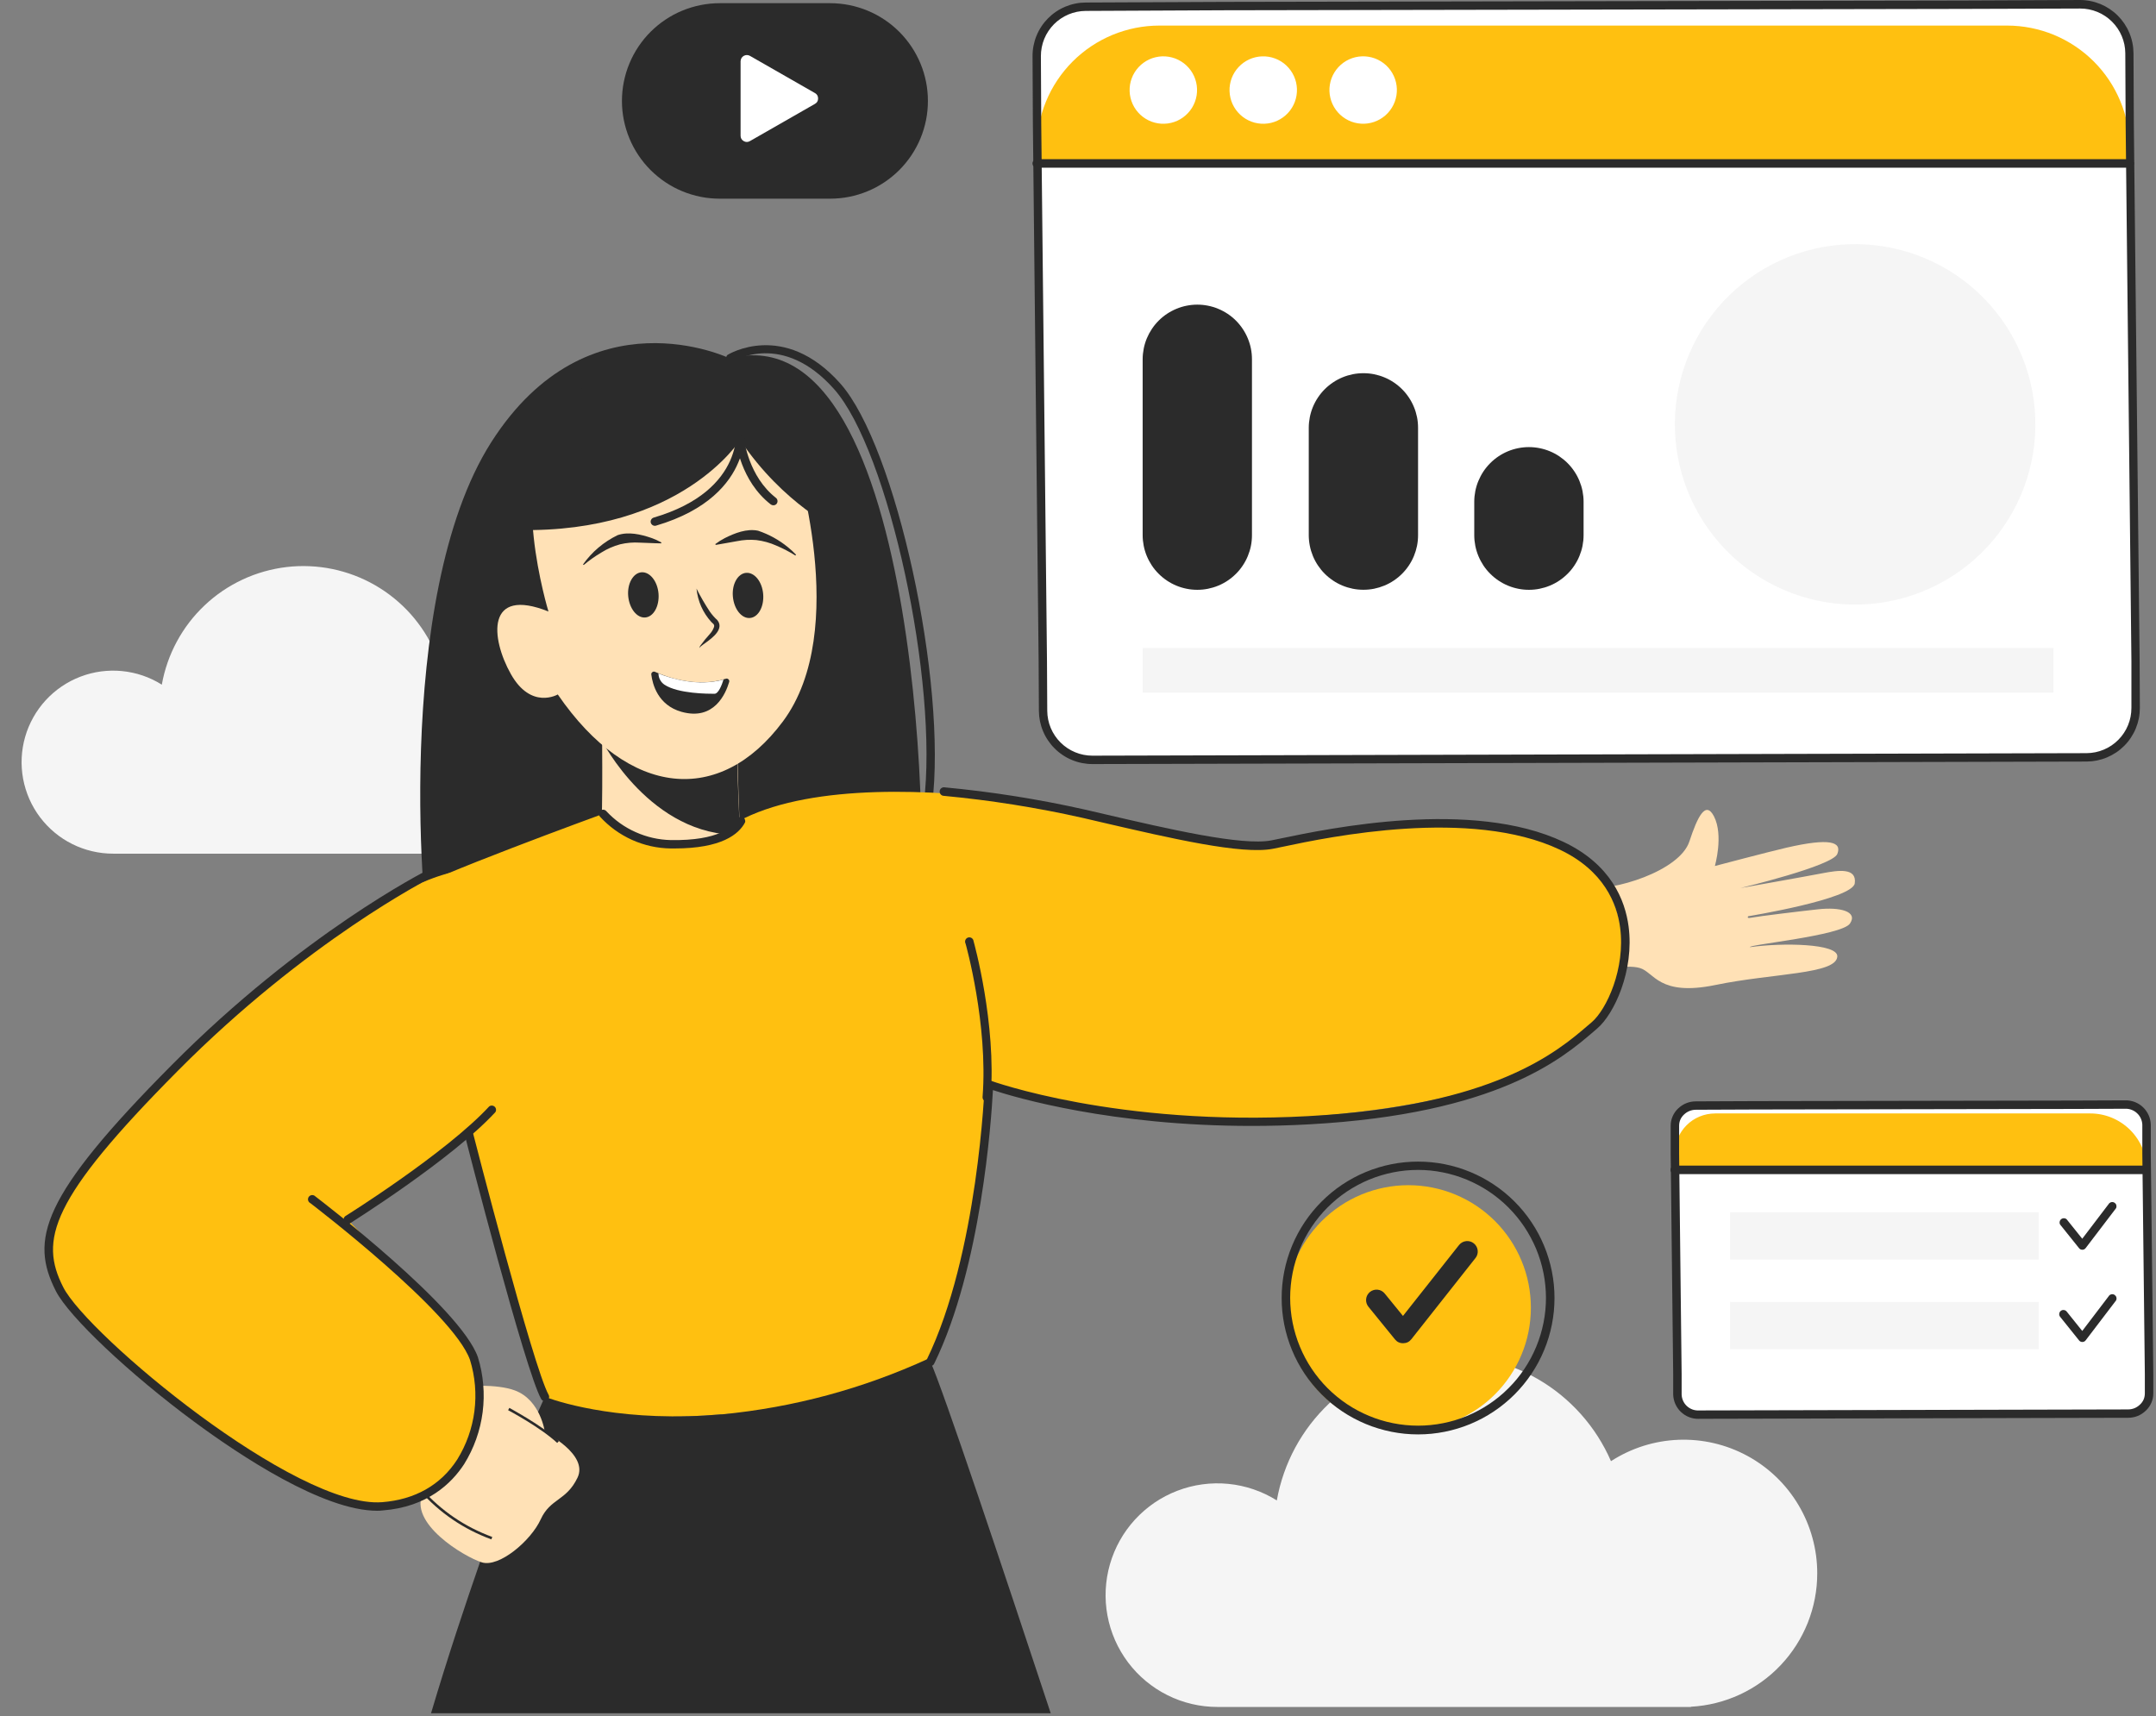 <svg xmlns="http://www.w3.org/2000/svg" xmlns:xlink="http://www.w3.org/1999/xlink" width="500" zoomAndPan="magnify" viewBox="0 0 375 298.5" height="398" preserveAspectRatio="xMidYMid meet" version="1.0"><rect x="0" y="0" width="375" height="298.5" fill="#808080" stroke="none"/><defs><clipPath id="b1ad13539f"><path d="M 74 236 L 183 236 L 183 298 L 74 298 Z M 74 236 " clip-rule="nonzero"/></clipPath><clipPath id="90e7652cbb"><path d="M 290 202 L 374.609 202 L 374.609 205 L 290 205 Z M 290 202 " clip-rule="nonzero"/></clipPath><clipPath id="04fb9d9493"><path d="M 290 191 L 374.609 191 L 374.609 247 L 290 247 Z M 290 191 " clip-rule="nonzero"/></clipPath></defs><path fill="#2b2b2b" d="M 161.402 140.645 L 161.316 140.645 C 161.117 140.617 160.953 140.523 160.828 140.367 C 160.707 140.207 160.656 140.027 160.676 139.828 C 163.309 118.801 154.559 78.344 145.066 67.676 C 136.094 57.59 127.68 62.742 127.324 62.965 C 127.156 63.035 126.988 63.043 126.816 62.988 C 126.645 62.934 126.512 62.832 126.414 62.68 C 126.316 62.527 126.281 62.363 126.305 62.188 C 126.328 62.008 126.406 61.855 126.539 61.734 C 126.633 61.676 136.34 55.664 146.156 66.711 C 155.844 77.59 164.793 118.695 162.121 140.012 C 162.098 140.191 162.016 140.34 161.879 140.461 C 161.742 140.578 161.586 140.641 161.402 140.645 Z M 161.402 140.645 " fill-opacity="1" fill-rule="nonzero"/><path fill="#f5f5f5" d="M 316.078 273.672 C 316.078 272.633 316.008 271.598 315.871 270.566 C 315.73 269.535 315.523 268.52 315.246 267.516 C 314.973 266.512 314.629 265.531 314.223 264.574 C 313.816 263.617 313.344 262.691 312.812 261.797 C 312.281 260.902 311.691 260.051 311.047 259.234 C 310.398 258.418 309.703 257.652 308.953 256.93 C 308.203 256.207 307.406 255.539 306.57 254.926 C 305.73 254.312 304.852 253.754 303.938 253.258 C 303.023 252.762 302.082 252.328 301.109 251.957 C 300.137 251.586 299.145 251.285 298.133 251.047 C 297.117 250.812 296.094 250.641 295.059 250.543 C 294.023 250.445 292.984 250.414 291.945 250.453 C 290.906 250.496 289.875 250.602 288.848 250.781 C 287.824 250.961 286.816 251.207 285.824 251.52 C 284.832 251.836 283.867 252.215 282.926 252.656 C 281.984 253.102 281.078 253.605 280.203 254.172 C 279.555 252.676 278.789 251.242 277.91 249.867 C 277.031 248.492 276.047 247.199 274.961 245.98 C 273.875 244.766 272.699 243.645 271.434 242.613 C 270.168 241.586 268.828 240.668 267.414 239.852 C 266 239.039 264.531 238.344 263.004 237.766 C 261.48 237.188 259.918 236.734 258.32 236.406 C 256.723 236.078 255.109 235.879 253.48 235.809 C 251.852 235.738 250.227 235.801 248.605 235.988 C 246.984 236.18 245.391 236.496 243.82 236.945 C 242.254 237.391 240.73 237.957 239.25 238.645 C 237.773 239.336 236.359 240.141 235.008 241.055 C 233.66 241.969 232.391 242.988 231.207 244.105 C 230.02 245.227 228.93 246.434 227.934 247.727 C 226.941 249.02 226.059 250.383 225.281 251.82 C 224.508 253.254 223.852 254.742 223.316 256.281 C 222.777 257.82 222.367 259.395 222.082 261 C 221.445 260.602 220.789 260.242 220.113 259.918 C 219.434 259.594 218.738 259.312 218.027 259.07 C 217.316 258.828 216.598 258.625 215.863 258.469 C 215.129 258.309 214.387 258.191 213.641 258.121 C 212.895 258.047 212.145 258.016 211.395 258.031 C 210.641 258.043 209.895 258.102 209.148 258.203 C 208.406 258.301 207.672 258.445 206.941 258.629 C 206.215 258.816 205.5 259.043 204.801 259.312 C 204.098 259.578 203.414 259.887 202.75 260.234 C 202.082 260.582 201.438 260.965 200.816 261.387 C 200.195 261.809 199.602 262.266 199.035 262.758 C 198.465 263.25 197.926 263.77 197.418 264.324 C 196.91 264.875 196.438 265.457 195.996 266.066 C 195.555 266.672 195.152 267.305 194.785 267.961 C 194.418 268.613 194.09 269.289 193.801 269.98 C 193.512 270.672 193.262 271.383 193.055 272.102 C 192.848 272.824 192.68 273.555 192.559 274.297 C 192.438 275.035 192.355 275.781 192.32 276.531 C 192.285 277.281 192.289 278.031 192.34 278.781 C 192.391 279.531 192.484 280.273 192.621 281.012 C 192.758 281.75 192.938 282.48 193.156 283.195 C 193.379 283.914 193.641 284.617 193.941 285.305 C 194.242 285.992 194.586 286.66 194.965 287.309 C 195.344 287.953 195.758 288.578 196.211 289.18 C 196.664 289.777 197.148 290.352 197.664 290.895 C 198.184 291.438 198.73 291.949 199.309 292.43 C 199.887 292.91 200.488 293.355 201.117 293.766 C 201.746 294.176 202.398 294.547 203.07 294.883 C 203.742 295.219 204.43 295.512 205.137 295.77 C 205.844 296.023 206.562 296.238 207.293 296.41 C 208.023 296.582 208.762 296.711 209.508 296.797 C 210.254 296.883 211.004 296.926 211.754 296.926 L 294.102 296.926 L 294.102 296.887 C 294.832 296.848 295.562 296.773 296.293 296.664 C 297.02 296.555 297.738 296.414 298.453 296.234 C 299.164 296.059 299.867 295.848 300.562 295.602 C 301.254 295.359 301.934 295.082 302.602 294.773 C 303.27 294.465 303.918 294.125 304.555 293.754 C 305.188 293.383 305.805 292.984 306.402 292.555 C 307 292.125 307.574 291.668 308.129 291.188 C 308.68 290.703 309.211 290.195 309.715 289.66 C 310.223 289.125 310.699 288.57 311.152 287.992 C 311.605 287.41 312.027 286.812 312.426 286.191 C 312.82 285.574 313.188 284.938 313.52 284.281 C 313.855 283.629 314.16 282.961 314.434 282.277 C 314.703 281.594 314.941 280.898 315.148 280.195 C 315.355 279.488 315.527 278.773 315.664 278.055 C 315.801 277.332 315.906 276.605 315.977 275.871 C 316.043 275.141 316.078 274.406 316.078 273.672 Z M 316.078 273.672 " fill-opacity="1" fill-rule="nonzero"/><path fill="#f5f5f5" d="M 105.086 129.477 C 105.086 127.766 104.859 126.086 104.406 124.434 C 103.953 122.781 103.293 121.223 102.418 119.75 C 101.543 118.277 100.488 116.949 99.254 115.762 C 98.02 114.578 96.652 113.574 95.148 112.758 C 93.645 111.941 92.059 111.336 90.391 110.949 C 88.727 110.559 87.035 110.398 85.324 110.465 C 83.613 110.531 81.945 110.824 80.312 111.344 C 78.68 111.863 77.148 112.59 75.711 113.52 C 75.18 112.297 74.555 111.121 73.836 109.996 C 73.117 108.875 72.312 107.812 71.426 106.816 C 70.535 105.824 69.574 104.906 68.535 104.062 C 67.5 103.223 66.402 102.469 65.246 101.801 C 64.09 101.137 62.887 100.566 61.641 100.094 C 60.391 99.621 59.113 99.25 57.809 98.98 C 56.5 98.711 55.18 98.547 53.844 98.492 C 52.512 98.434 51.184 98.48 49.855 98.637 C 48.531 98.793 47.227 99.055 45.941 99.418 C 44.66 99.781 43.41 100.246 42.203 100.809 C 40.992 101.375 39.836 102.031 38.73 102.777 C 37.625 103.527 36.586 104.359 35.617 105.277 C 34.645 106.191 33.754 107.176 32.938 108.234 C 32.125 109.293 31.402 110.41 30.766 111.586 C 30.133 112.758 29.594 113.977 29.156 115.234 C 28.715 116.496 28.379 117.781 28.145 119.098 C 27.625 118.77 27.086 118.473 26.531 118.207 C 25.977 117.945 25.406 117.711 24.824 117.512 C 24.242 117.312 23.652 117.148 23.051 117.02 C 22.449 116.891 21.844 116.793 21.23 116.734 C 20.621 116.672 20.008 116.648 19.391 116.66 C 18.777 116.672 18.164 116.719 17.555 116.797 C 16.945 116.879 16.344 116.996 15.746 117.148 C 15.152 117.301 14.566 117.484 13.992 117.707 C 13.418 117.926 12.859 118.176 12.312 118.461 C 11.77 118.746 11.242 119.059 10.73 119.406 C 10.223 119.75 9.738 120.125 9.27 120.527 C 8.805 120.93 8.363 121.355 7.949 121.809 C 7.531 122.262 7.145 122.738 6.785 123.234 C 6.422 123.73 6.094 124.25 5.793 124.785 C 5.492 125.32 5.223 125.875 4.984 126.441 C 4.746 127.008 4.543 127.586 4.375 128.18 C 4.203 128.77 4.07 129.367 3.969 129.973 C 3.867 130.582 3.801 131.191 3.773 131.805 C 3.742 132.418 3.75 133.031 3.789 133.645 C 3.832 134.258 3.906 134.867 4.02 135.473 C 4.133 136.078 4.277 136.676 4.461 137.262 C 4.641 137.848 4.855 138.426 5.102 138.988 C 5.348 139.551 5.629 140.098 5.941 140.629 C 6.25 141.156 6.59 141.668 6.961 142.16 C 7.332 142.648 7.73 143.117 8.152 143.562 C 8.578 144.008 9.027 144.426 9.5 144.82 C 9.973 145.215 10.465 145.578 10.98 145.914 C 11.496 146.25 12.027 146.555 12.578 146.828 C 13.129 147.102 13.695 147.344 14.273 147.551 C 14.852 147.762 15.438 147.934 16.039 148.074 C 16.637 148.215 17.242 148.32 17.852 148.391 C 18.461 148.461 19.074 148.496 19.691 148.496 L 87.09 148.496 C 87.688 148.465 88.289 148.402 88.883 148.312 C 89.477 148.223 90.07 148.105 90.652 147.961 C 91.238 147.816 91.812 147.645 92.383 147.445 C 92.949 147.246 93.508 147.02 94.055 146.766 C 94.598 146.512 95.133 146.234 95.652 145.93 C 96.172 145.629 96.676 145.301 97.164 144.949 C 97.656 144.598 98.125 144.223 98.578 143.828 C 99.031 143.43 99.465 143.016 99.879 142.578 C 100.293 142.141 100.688 141.684 101.059 141.207 C 101.426 140.734 101.773 140.242 102.098 139.734 C 102.422 139.227 102.723 138.707 102.996 138.172 C 103.27 137.633 103.52 137.086 103.742 136.527 C 103.965 135.969 104.16 135.398 104.328 134.82 C 104.496 134.242 104.637 133.656 104.75 133.066 C 104.859 132.473 104.945 131.879 105 131.281 C 105.059 130.68 105.086 130.078 105.086 129.477 Z M 105.086 129.477 " fill-opacity="1" fill-rule="nonzero"/><path fill="#2b2b2b" d="M 126.93 62.344 C 126.93 62.344 102.348 50.48 85.465 76.891 C 68.141 104.023 73.652 162.586 74.973 164.926 C 76.293 167.27 157.141 164.496 159.504 159.738 C 161.871 154.977 160.988 53.543 126.93 62.344 Z M 126.93 62.344 " fill-opacity="1" fill-rule="nonzero"/><path fill="#ffc010" d="M 260.031 212.406 C 260.523 212.898 260.992 213.414 261.434 213.957 C 261.879 214.496 262.293 215.055 262.68 215.637 C 263.07 216.215 263.426 216.812 263.754 217.43 C 264.086 218.043 264.383 218.676 264.648 219.32 C 264.918 219.965 265.152 220.621 265.355 221.289 C 265.559 221.957 265.727 222.633 265.863 223.316 C 266 224 266.102 224.691 266.168 225.387 C 266.238 226.078 266.273 226.777 266.273 227.473 C 266.273 228.172 266.238 228.867 266.168 229.562 C 266.102 230.258 266 230.945 265.863 231.633 C 265.727 232.316 265.559 232.992 265.355 233.66 C 265.152 234.328 264.918 234.984 264.648 235.629 C 264.383 236.273 264.086 236.902 263.754 237.52 C 263.426 238.137 263.066 238.734 262.68 239.312 C 262.293 239.895 261.879 240.453 261.434 240.992 C 260.992 241.531 260.523 242.051 260.031 242.543 C 259.535 243.035 259.02 243.504 258.48 243.945 C 257.941 244.391 257.383 244.805 256.801 245.191 C 256.219 245.582 255.621 245.938 255.008 246.27 C 254.391 246.598 253.762 246.895 253.117 247.164 C 252.473 247.43 251.816 247.664 251.148 247.867 C 250.48 248.07 249.805 248.238 249.117 248.375 C 248.434 248.512 247.746 248.613 247.051 248.684 C 246.355 248.75 245.66 248.785 244.961 248.785 C 244.262 248.785 243.566 248.75 242.871 248.684 C 242.176 248.613 241.488 248.512 240.805 248.375 C 240.117 248.238 239.441 248.07 238.773 247.867 C 238.105 247.664 237.449 247.43 236.805 247.164 C 236.16 246.895 235.531 246.598 234.914 246.27 C 234.301 245.938 233.699 245.582 233.121 245.191 C 232.539 244.805 231.98 244.391 231.441 243.945 C 230.902 243.504 230.387 243.035 229.891 242.543 C 229.398 242.051 228.93 241.531 228.488 240.992 C 228.043 240.453 227.629 239.895 227.242 239.312 C 226.852 238.734 226.496 238.137 226.164 237.52 C 225.836 236.902 225.539 236.273 225.273 235.629 C 225.004 234.984 224.77 234.328 224.566 233.66 C 224.363 232.992 224.195 232.316 224.059 231.633 C 223.922 230.945 223.82 230.258 223.75 229.562 C 223.684 228.867 223.648 228.172 223.648 227.473 C 223.648 226.777 223.684 226.078 223.75 225.387 C 223.82 224.691 223.922 224 224.059 223.316 C 224.195 222.633 224.363 221.957 224.566 221.289 C 224.77 220.621 225.004 219.965 225.27 219.32 C 225.539 218.676 225.836 218.043 226.164 217.43 C 226.496 216.812 226.852 216.215 227.242 215.637 C 227.629 215.055 228.043 214.496 228.488 213.957 C 228.93 213.414 229.398 212.898 229.891 212.406 C 230.387 211.914 230.902 211.445 231.441 211 C 231.98 210.559 232.539 210.145 233.121 209.754 C 233.699 209.367 234.301 209.008 234.914 208.68 C 235.531 208.352 236.16 208.055 236.805 207.785 C 237.449 207.52 238.105 207.285 238.773 207.082 C 239.441 206.879 240.117 206.711 240.805 206.574 C 241.488 206.438 242.176 206.336 242.871 206.266 C 243.566 206.199 244.262 206.164 244.961 206.164 C 245.66 206.164 246.355 206.199 247.051 206.266 C 247.746 206.336 248.434 206.438 249.117 206.574 C 249.805 206.711 250.48 206.879 251.148 207.082 C 251.816 207.285 252.473 207.52 253.117 207.785 C 253.762 208.055 254.391 208.352 255.008 208.68 C 255.621 209.008 256.219 209.367 256.801 209.754 C 257.383 210.145 257.941 210.559 258.48 211 C 259.02 211.445 259.535 211.914 260.031 212.406 Z M 260.031 212.406 " fill-opacity="1" fill-rule="nonzero"/><path fill="#2b2b2b" d="M 246.648 249.516 C 245.871 249.516 245.098 249.477 244.324 249.402 C 243.551 249.324 242.781 249.211 242.02 249.059 C 241.258 248.906 240.504 248.719 239.762 248.492 C 239.02 248.27 238.285 248.008 237.57 247.711 C 236.852 247.41 236.148 247.078 235.465 246.715 C 234.777 246.348 234.113 245.949 233.465 245.516 C 232.82 245.086 232.195 244.621 231.598 244.129 C 230.996 243.637 230.422 243.117 229.871 242.566 C 229.32 242.016 228.801 241.441 228.309 240.84 C 227.812 240.238 227.352 239.617 226.918 238.969 C 226.488 238.324 226.09 237.66 225.723 236.973 C 225.355 236.289 225.023 235.586 224.727 234.867 C 224.43 234.148 224.168 233.418 223.941 232.676 C 223.719 231.934 223.527 231.18 223.375 230.418 C 223.227 229.656 223.109 228.887 223.035 228.113 C 222.957 227.34 222.922 226.566 222.922 225.789 C 222.922 225.012 222.957 224.234 223.035 223.461 C 223.109 222.688 223.227 221.922 223.375 221.16 C 223.527 220.398 223.719 219.645 223.941 218.902 C 224.168 218.156 224.43 217.426 224.727 216.707 C 225.023 215.988 225.355 215.289 225.723 214.602 C 226.09 213.918 226.488 213.254 226.918 212.605 C 227.352 211.961 227.812 211.336 228.309 210.734 C 228.801 210.137 229.32 209.559 229.871 209.012 C 230.422 208.461 230.996 207.941 231.598 207.445 C 232.195 206.953 232.82 206.492 233.465 206.059 C 234.113 205.629 234.777 205.23 235.465 204.863 C 236.148 204.496 236.852 204.164 237.57 203.867 C 238.285 203.57 239.02 203.309 239.762 203.082 C 240.504 202.855 241.258 202.668 242.02 202.516 C 242.781 202.363 243.551 202.25 244.324 202.176 C 245.098 202.098 245.871 202.062 246.648 202.062 C 247.426 202.062 248.203 202.098 248.977 202.176 C 249.75 202.25 250.516 202.363 251.277 202.516 C 252.043 202.668 252.793 202.855 253.539 203.082 C 254.281 203.309 255.012 203.57 255.73 203.867 C 256.449 204.164 257.148 204.496 257.836 204.863 C 258.52 205.23 259.188 205.629 259.832 206.059 C 260.48 206.492 261.102 206.953 261.703 207.445 C 262.305 207.941 262.879 208.461 263.43 209.012 C 263.977 209.559 264.5 210.137 264.992 210.734 C 265.484 211.336 265.949 211.961 266.379 212.605 C 266.812 213.254 267.211 213.918 267.578 214.602 C 267.941 215.289 268.273 215.988 268.57 216.707 C 268.871 217.426 269.133 218.156 269.355 218.902 C 269.582 219.645 269.77 220.398 269.922 221.16 C 270.074 221.922 270.188 222.688 270.266 223.461 C 270.34 224.234 270.379 225.012 270.379 225.789 C 270.379 226.566 270.34 227.34 270.266 228.113 C 270.188 228.887 270.074 229.656 269.922 230.418 C 269.77 231.18 269.582 231.934 269.355 232.676 C 269.133 233.418 268.871 234.148 268.57 234.867 C 268.273 235.586 267.941 236.289 267.578 236.973 C 267.211 237.66 266.812 238.324 266.379 238.969 C 265.949 239.617 265.484 240.238 264.992 240.84 C 264.5 241.441 263.977 242.016 263.43 242.566 C 262.879 243.117 262.305 243.637 261.703 244.129 C 261.102 244.621 260.48 245.086 259.832 245.516 C 259.188 245.949 258.52 246.348 257.836 246.715 C 257.148 247.078 256.449 247.41 255.73 247.711 C 255.012 248.008 254.281 248.27 253.539 248.492 C 252.793 248.719 252.043 248.906 251.277 249.059 C 250.516 249.211 249.75 249.324 248.977 249.402 C 248.203 249.477 247.426 249.516 246.648 249.516 Z M 246.648 203.508 C 245.922 203.508 245.195 203.543 244.469 203.613 C 243.742 203.684 243.023 203.793 242.309 203.934 C 241.594 204.078 240.891 204.254 240.191 204.465 C 239.496 204.676 238.809 204.922 238.137 205.199 C 237.465 205.48 236.805 205.789 236.164 206.133 C 235.52 206.477 234.895 206.852 234.289 207.254 C 233.684 207.66 233.102 208.094 232.535 208.555 C 231.973 209.02 231.434 209.508 230.918 210.023 C 230.402 210.535 229.914 211.078 229.453 211.641 C 228.992 212.203 228.559 212.785 228.152 213.395 C 227.75 214 227.375 214.621 227.031 215.266 C 226.688 215.906 226.375 216.566 226.098 217.238 C 225.816 217.91 225.574 218.598 225.363 219.293 C 225.148 219.992 224.973 220.695 224.832 221.41 C 224.688 222.125 224.582 222.844 224.512 223.57 C 224.441 224.297 224.402 225.023 224.402 225.75 C 224.402 226.48 224.441 227.207 224.512 227.93 C 224.582 228.656 224.688 229.375 224.832 230.09 C 224.973 230.805 225.148 231.512 225.363 232.207 C 225.574 232.906 225.816 233.59 226.098 234.262 C 226.375 234.938 226.688 235.594 227.031 236.238 C 227.375 236.879 227.75 237.504 228.152 238.109 C 228.559 238.715 228.992 239.301 229.453 239.863 C 229.914 240.426 230.402 240.965 230.918 241.48 C 231.434 241.996 231.973 242.484 232.535 242.945 C 233.102 243.41 233.684 243.844 234.289 244.246 C 234.895 244.652 235.52 245.027 236.164 245.367 C 236.805 245.711 237.465 246.023 238.137 246.301 C 238.809 246.582 239.496 246.824 240.191 247.039 C 240.891 247.25 241.594 247.426 242.309 247.566 C 243.023 247.711 243.742 247.816 244.469 247.887 C 245.195 247.961 245.922 247.996 246.648 247.996 C 247.379 247.996 248.105 247.961 248.828 247.887 C 249.555 247.816 250.273 247.711 250.988 247.566 C 251.703 247.426 252.41 247.25 253.105 247.039 C 253.805 246.824 254.488 246.582 255.164 246.301 C 255.836 246.023 256.492 245.711 257.137 245.367 C 257.777 245.027 258.402 244.652 259.008 244.246 C 259.613 243.84 260.199 243.41 260.762 242.945 C 261.324 242.484 261.863 241.996 262.379 241.48 C 262.895 240.965 263.383 240.426 263.848 239.863 C 264.309 239.301 264.742 238.715 265.145 238.109 C 265.551 237.504 265.926 236.879 266.27 236.238 C 266.613 235.594 266.922 234.938 267.203 234.262 C 267.48 233.59 267.727 232.906 267.938 232.207 C 268.148 231.512 268.324 230.805 268.469 230.09 C 268.609 229.375 268.719 228.656 268.789 227.93 C 268.859 227.207 268.895 226.48 268.895 225.75 C 268.895 225.023 268.855 224.297 268.781 223.574 C 268.711 222.848 268.602 222.129 268.457 221.414 C 268.316 220.703 268.137 219.996 267.926 219.301 C 267.711 218.605 267.465 217.918 267.188 217.246 C 266.906 216.574 266.594 215.918 266.25 215.277 C 265.906 214.637 265.531 214.012 265.129 213.406 C 264.723 212.801 264.289 212.219 263.828 211.656 C 263.367 211.094 262.879 210.555 262.363 210.039 C 261.848 209.523 261.309 209.035 260.746 208.574 C 260.184 208.113 259.602 207.68 258.996 207.273 C 258.391 206.867 257.766 206.496 257.125 206.152 C 256.484 205.809 255.824 205.496 255.152 205.215 C 254.48 204.938 253.797 204.691 253.102 204.477 C 252.402 204.266 251.699 204.086 250.984 203.945 C 250.273 203.801 249.551 203.691 248.828 203.617 C 248.105 203.547 247.379 203.508 246.648 203.508 Z M 246.648 203.508 " fill-opacity="1" fill-rule="nonzero"/><path fill="#2b2b2b" d="M 244.039 233.656 C 243.461 233.656 242.988 233.43 242.625 232.98 L 238.027 227.324 C 237.871 227.137 237.754 226.926 237.684 226.691 C 237.613 226.461 237.586 226.223 237.613 225.977 C 237.637 225.734 237.703 225.508 237.82 225.293 C 237.938 225.078 238.09 224.895 238.277 224.738 C 238.469 224.586 238.68 224.473 238.914 224.406 C 239.148 224.336 239.387 224.316 239.629 224.344 C 239.871 224.367 240.098 224.441 240.312 224.559 C 240.523 224.68 240.707 224.832 240.859 225.023 L 244.023 228.91 L 253.789 216.555 C 253.941 216.371 254.121 216.219 254.332 216.105 C 254.543 215.992 254.77 215.922 255.008 215.895 C 255.246 215.867 255.48 215.887 255.711 215.953 C 255.941 216.02 256.148 216.125 256.336 216.277 C 256.527 216.426 256.68 216.602 256.797 216.812 C 256.914 217.02 256.988 217.246 257.016 217.48 C 257.047 217.719 257.031 217.953 256.965 218.188 C 256.902 218.418 256.801 218.629 256.652 218.816 L 245.477 232.965 C 245.113 233.422 244.637 233.652 244.055 233.656 Z M 244.039 233.656 " fill-opacity="1" fill-rule="nonzero"/><path fill="#2b2b2b" d="M 125.18 0.555 L 144.395 0.555 C 144.949 0.555 145.504 0.582 146.059 0.637 C 146.613 0.691 147.164 0.773 147.711 0.883 C 148.258 0.992 148.797 1.125 149.328 1.289 C 149.863 1.449 150.387 1.637 150.898 1.852 C 151.414 2.062 151.918 2.301 152.41 2.562 C 152.898 2.828 153.375 3.113 153.84 3.422 C 154.301 3.73 154.75 4.062 155.18 4.414 C 155.609 4.77 156.023 5.141 156.418 5.535 C 156.809 5.93 157.184 6.34 157.535 6.773 C 157.891 7.203 158.223 7.648 158.531 8.113 C 158.84 8.574 159.125 9.051 159.387 9.543 C 159.652 10.035 159.891 10.539 160.102 11.051 C 160.316 11.566 160.504 12.09 160.664 12.621 C 160.824 13.156 160.961 13.695 161.07 14.242 C 161.18 14.789 161.262 15.336 161.312 15.891 C 161.367 16.445 161.395 17 161.395 17.559 C 161.395 18.113 161.367 18.672 161.312 19.227 C 161.262 19.777 161.18 20.328 161.07 20.875 C 160.961 21.422 160.824 21.961 160.664 22.492 C 160.504 23.027 160.316 23.551 160.102 24.066 C 159.891 24.578 159.652 25.082 159.387 25.574 C 159.125 26.062 158.84 26.543 158.531 27.004 C 158.223 27.469 157.891 27.914 157.535 28.344 C 157.184 28.773 156.809 29.188 156.418 29.582 C 156.023 29.973 155.609 30.348 155.18 30.699 C 154.75 31.055 154.301 31.387 153.84 31.695 C 153.375 32.004 152.898 32.289 152.41 32.555 C 151.918 32.816 151.414 33.055 150.898 33.266 C 150.387 33.48 149.863 33.668 149.328 33.828 C 148.797 33.988 148.258 34.125 147.711 34.234 C 147.164 34.344 146.613 34.426 146.059 34.477 C 145.504 34.531 144.949 34.559 144.395 34.559 L 125.18 34.559 C 124.625 34.559 124.066 34.531 123.512 34.477 C 122.961 34.426 122.41 34.344 121.863 34.234 C 121.316 34.125 120.777 33.988 120.246 33.828 C 119.711 33.668 119.188 33.48 118.672 33.266 C 118.16 33.055 117.656 32.816 117.164 32.555 C 116.672 32.289 116.195 32.004 115.734 31.695 C 115.27 31.387 114.824 31.055 114.395 30.699 C 113.965 30.348 113.551 29.973 113.156 29.582 C 112.762 29.188 112.391 28.773 112.035 28.344 C 111.684 27.914 111.352 27.469 111.043 27.004 C 110.734 26.543 110.445 26.062 110.184 25.574 C 109.922 25.082 109.684 24.578 109.473 24.066 C 109.258 23.551 109.07 23.027 108.91 22.492 C 108.746 21.961 108.613 21.422 108.504 20.875 C 108.395 20.328 108.312 19.777 108.258 19.227 C 108.203 18.672 108.176 18.113 108.176 17.559 C 108.176 17 108.203 16.445 108.258 15.891 C 108.312 15.336 108.395 14.789 108.504 14.242 C 108.613 13.695 108.746 13.156 108.91 12.621 C 109.07 12.09 109.258 11.566 109.473 11.051 C 109.684 10.539 109.922 10.035 110.184 9.543 C 110.445 9.051 110.734 8.574 111.043 8.113 C 111.352 7.648 111.684 7.203 112.035 6.773 C 112.391 6.34 112.762 5.93 113.156 5.535 C 113.551 5.141 113.965 4.77 114.395 4.414 C 114.824 4.062 115.27 3.73 115.734 3.422 C 116.195 3.113 116.672 2.828 117.164 2.562 C 117.656 2.301 118.16 2.062 118.672 1.852 C 119.188 1.637 119.711 1.449 120.246 1.289 C 120.777 1.125 121.316 0.992 121.863 0.883 C 122.41 0.773 122.961 0.691 123.512 0.637 C 124.066 0.582 124.625 0.555 125.18 0.555 Z M 125.18 0.555 " fill-opacity="1" fill-rule="nonzero"/><path fill="#ffffff" d="M 128.812 10.664 L 128.812 23.602 C 128.812 24.02 128.992 24.332 129.352 24.543 C 129.715 24.75 130.074 24.75 130.438 24.543 L 141.746 18.07 C 142.113 17.863 142.293 17.547 142.293 17.129 C 142.293 16.707 142.113 16.395 141.746 16.188 L 130.438 9.715 C 130.355 9.668 130.266 9.633 130.176 9.609 C 130.082 9.586 129.988 9.574 129.895 9.574 C 129.801 9.574 129.707 9.586 129.613 9.613 C 129.523 9.637 129.438 9.676 129.355 9.723 C 129.273 9.77 129.195 9.828 129.129 9.895 C 129.062 9.965 129.004 10.039 128.957 10.121 C 128.91 10.203 128.875 10.289 128.852 10.383 C 128.824 10.473 128.812 10.566 128.812 10.664 Z M 128.812 10.664 " fill-opacity="1" fill-rule="nonzero"/><path fill="#ffe1b6" d="M 277.926 168.953 C 277.926 168.953 282.68 167.656 285.207 168.383 C 287.738 169.109 288.5 173.359 298.328 171.348 C 308.402 169.258 319.402 169.504 319.57 166.379 C 319.691 164.105 309.969 163.965 304.387 164.758 C 303.902 164.34 320.336 162.762 321.766 160.656 C 323.199 158.551 320.062 157.75 316.234 158.172 C 313.668 158.445 305.852 159.387 304.438 159.656 C 303.746 159.781 304.066 159.383 304.066 159.383 C 304.066 159.383 322.219 156.414 322.605 153.656 C 322.988 150.898 319.734 151.375 317.012 151.898 C 314.293 152.426 302.703 154.48 302.703 154.48 C 302.703 154.48 318.742 150.641 319.57 148.547 C 320.402 146.457 318.324 145.707 310.719 147.457 C 307.75 148.141 298.273 150.641 298.273 150.641 C 298.273 150.641 299.816 145.293 298.113 142 C 296.664 139.211 295.266 142.047 293.84 146.367 C 292.129 151.559 280.59 155.059 275.73 154.473 C 275.746 154.398 276.363 163.125 277.926 168.953 Z M 277.926 168.953 " fill-opacity="1" fill-rule="nonzero"/><path fill="#ffc010" d="M 197.996 194.559 C 192.066 194.18 159.336 185.305 159.336 185.305 C 140.055 180.113 118.379 171.125 119.02 156.965 C 120.285 128.906 181.18 138.539 194.891 143.023 C 202.305 144.863 214.617 147.688 218.969 147.316 C 225.367 146.785 279.301 131.227 282.242 163.785 C 285.188 196.344 213.746 195.551 197.996 194.559 Z M 197.996 194.559 " fill-opacity="1" fill-rule="nonzero"/><path fill="#ffe1b6" d="M 104.633 121.648 C 104.633 121.648 104.906 136.387 104.633 143.223 C 104.633 143.223 126.559 173.371 128.77 146.043 C 128.77 146.043 127.613 122.367 128.441 110.859 C 129.273 99.352 104.633 121.648 104.633 121.648 Z M 104.633 121.648 " fill-opacity="1" fill-rule="nonzero"/><path fill="#2b2b2b" d="M 128.094 117.984 L 104.691 128.824 C 104.691 128.824 113.227 145.574 128.73 145.211 C 128.73 145.211 127.863 128.773 128.094 117.984 Z M 128.094 117.984 " fill-opacity="1" fill-rule="nonzero"/><path fill="#ffe1b6" d="M 138.129 79.145 C 138.129 79.145 148.094 109.547 136.156 125.52 C 125.262 140.133 109.414 138.863 97.016 120.801 C 97.016 120.801 92.391 123.523 88.859 117.258 C 85.332 110.992 84.508 102.012 95.395 106.371 C 95.395 106.371 88.09 82.332 96.801 75.23 C 105.516 68.129 134.043 71.258 138.129 79.145 Z M 138.129 79.145 " fill-opacity="1" fill-rule="nonzero"/><path fill="#2b2b2b" d="M 114.539 103.258 C 114.711 105.43 113.68 107.293 112.234 107.41 C 110.785 107.531 109.469 105.859 109.266 103.703 C 109.066 101.547 110.121 99.668 111.566 99.551 C 113.012 99.434 114.359 101.086 114.539 103.258 Z M 114.539 103.258 " fill-opacity="1" fill-rule="nonzero"/><path fill="#2b2b2b" d="M 132.742 103.348 C 132.922 105.527 131.891 107.383 130.438 107.5 C 128.984 107.617 127.672 105.949 127.473 103.793 C 127.27 101.633 128.324 99.758 129.777 99.648 C 131.23 99.535 132.566 101.176 132.742 103.348 Z M 132.742 103.348 " fill-opacity="1" fill-rule="nonzero"/><path fill="#2b2b2b" d="M 121.145 102.391 C 121.84 103.77 122.613 105.102 123.461 106.387 C 123.84 106.93 124.273 107.426 124.766 107.871 C 126.004 109.391 123.941 110.926 122.828 111.742 C 122.512 111.973 122.191 112.188 121.895 112.438 C 121.793 112.52 121.715 112.617 121.656 112.734 C 121.664 112.594 121.707 112.465 121.785 112.348 C 122.32 111.609 122.895 110.902 123.512 110.227 C 123.816 109.887 124.043 109.496 124.195 109.062 C 124.266 108.824 124.203 108.621 124.008 108.465 L 123.727 108.203 C 122.238 106.547 121.379 104.613 121.145 102.398 Z M 121.145 102.391 " fill-opacity="1" fill-rule="nonzero"/><path fill="#2b2b2b" d="M 113.938 116.871 C 115.809 117.711 121.117 119.703 126.234 118.066 C 126.41 118.004 126.566 118.039 126.703 118.168 C 126.836 118.297 126.879 118.449 126.828 118.629 C 126.234 120.641 124.215 125.422 118.527 123.82 C 114.406 122.656 113.492 118.992 113.285 117.348 C 113.262 117.168 113.324 117.023 113.473 116.914 C 113.617 116.809 113.773 116.793 113.938 116.871 Z M 113.938 116.871 " fill-opacity="1" fill-rule="nonzero"/><path fill="#ffffff" d="M 114.531 117.152 C 114.531 117.547 114.625 117.914 114.812 118.258 C 114.996 118.605 115.25 118.887 115.578 119.105 C 117.949 120.684 123.215 120.684 124.27 120.684 C 124.957 120.684 125.535 119.199 125.848 118.207 C 121.316 119.469 116.711 118.02 114.531 117.152 Z M 114.531 117.152 " fill-opacity="1" fill-rule="nonzero"/><path fill="#2b2b2b" d="M 138.312 96.613 C 137.266 95.961 136.172 95.391 135.035 94.91 C 133.926 94.414 132.766 94.094 131.559 93.945 C 130.426 93.844 129.305 93.906 128.191 94.133 C 126.98 94.332 125.758 94.59 124.484 94.789 L 124.418 94.641 C 124.938 94.25 125.484 93.902 126.062 93.605 C 127.781 92.738 129.895 91.906 131.859 92.32 C 133.766 92.961 135.496 93.918 137.051 95.191 C 137.551 95.594 138.02 96.031 138.461 96.496 L 138.355 96.613 Z M 138.312 96.613 " fill-opacity="1" fill-rule="nonzero"/><path fill="#2b2b2b" d="M 101.406 98.18 C 102.98 95.98 104.984 94.285 107.414 93.094 C 109.297 92.441 111.453 92.953 113.27 93.566 C 113.883 93.781 114.473 94.043 115.035 94.359 L 115 94.516 C 113.707 94.516 112.465 94.414 111.238 94.391 C 110.102 94.32 108.98 94.418 107.871 94.68 C 106.699 94.996 105.602 95.477 104.574 96.125 C 103.5 96.762 102.484 97.48 101.527 98.281 Z M 101.406 98.18 " fill-opacity="1" fill-rule="nonzero"/><path fill="#ffc010" d="M 104.898 141.57 C 104.898 141.57 73.059 153.195 71.953 154.859 C 70.848 156.52 91.848 240.285 94.754 242.984 C 102.48 250.16 148.938 244.977 160.824 239.469 C 186.297 175.508 160.543 144.062 158.34 143.512 C 156.141 142.965 128.934 142.719 128.934 142.719 C 128.934 142.719 128.711 146.277 117.914 146.836 C 108.859 147.297 104.898 141.57 104.898 141.57 Z M 104.898 141.57 " fill-opacity="1" fill-rule="nonzero"/><g clip-path="url(#b1ad13539f)"><path fill="#2b2b2b" d="M 74.973 298.016 L 182.754 298.016 C 174.484 272.992 163.926 241.395 161.832 236.879 C 161.648 236.504 161.531 236.316 161.484 236.34 C 150.055 241.582 138.082 244.812 125.566 246.031 L 125.367 246.031 C 123.426 246.203 121.574 246.309 119.805 246.348 L 119.641 246.348 C 104.262 246.742 95.031 243.07 94.762 242.969 C 94.762 242.969 94.348 243.867 93.598 245.594 C 93.367 246.121 93.117 246.719 92.855 247.402 C 92.797 247.535 92.738 247.668 92.68 247.816 C 90.957 251.902 88.297 258.48 85.152 267.164 L 84.996 267.578 C 84.504 268.895 84.008 270.254 83.516 271.656 C 80.902 279.203 77.938 288.051 74.973 298.016 Z M 74.973 298.016 " fill-opacity="1" fill-rule="nonzero"/></g><path fill="#ffe1b6" d="M 73.348 240.129 C 74.73 241.086 76.262 241.48 77.938 241.316 C 81.074 241.012 86.457 240.715 89.543 241.863 C 94.074 243.555 94.777 249.16 94.777 249.16 C 94.777 249.16 102.402 252.973 100.449 257.043 C 98.5 261.113 95.719 260.621 94.043 264.301 C 92.367 267.977 86.836 272.723 83.797 271.773 C 80.754 270.824 70.879 264.895 73.613 259.66 C 71.574 257.246 70.008 254.562 68.914 251.598 L 65.434 249.203 L 72.207 239.352 Z M 73.348 240.129 " fill-opacity="1" fill-rule="nonzero"/><path fill="#2b2b2b" d="M 85.465 267.777 C 80.617 265.992 76.473 263.168 73.035 259.309 L 73.383 259.027 C 76.77 262.824 80.848 265.598 85.621 267.355 Z M 85.465 267.777 " fill-opacity="1" fill-rule="nonzero"/><path fill="#2b2b2b" d="M 97.219 250.672 L 96.914 251 C 94.02 248.301 88.438 245.332 88.379 245.305 L 88.594 244.902 C 88.617 244.934 94.25 247.93 97.219 250.672 Z M 97.219 250.672 " fill-opacity="1" fill-rule="nonzero"/><path fill="#ffc010" d="M 32.445 183.887 C 43.086 173.848 73.016 147.191 85.797 151.773 C 106.855 159.32 110.566 179.691 60.461 212.168 C 77.441 229.859 91.754 236.309 78.68 256.102 C 64.871 277.008 20.434 236.984 10.363 224.254 C 0.293 211.523 32.445 183.887 32.445 183.887 Z M 32.445 183.887 " fill-opacity="1" fill-rule="nonzero"/><path fill="#ffffff" d="M 371.5 123.129 C 371.504 123.691 371.449 124.25 371.344 124.801 C 371.234 125.355 371.074 125.891 370.863 126.414 C 370.648 126.934 370.387 127.43 370.078 127.898 C 369.77 128.367 369.414 128.801 369.02 129.203 C 368.625 129.602 368.191 129.961 367.727 130.273 C 367.258 130.59 366.766 130.855 366.25 131.074 C 365.73 131.293 365.195 131.457 364.645 131.57 C 364.094 131.684 363.535 131.742 362.973 131.746 L 190.035 132.184 C 189.473 132.188 188.914 132.133 188.363 132.023 C 187.812 131.918 187.277 131.758 186.758 131.543 C 186.238 131.332 185.742 131.07 185.273 130.762 C 184.805 130.449 184.371 130.098 183.973 129.703 C 183.574 129.305 183.215 128.875 182.902 128.41 C 182.586 127.945 182.32 127.453 182.102 126.934 C 181.883 126.418 181.719 125.883 181.605 125.332 C 181.492 124.781 181.438 124.227 181.434 123.664 L 181.387 114.98 L 180.379 21.445 L 180.328 9.781 C 180.324 9.219 180.375 8.66 180.48 8.105 C 180.59 7.555 180.75 7.016 180.961 6.496 C 181.172 5.973 181.434 5.48 181.746 5.008 C 182.055 4.539 182.41 4.105 182.805 3.703 C 183.199 3.305 183.633 2.945 184.098 2.633 C 184.566 2.316 185.059 2.051 185.578 1.832 C 186.098 1.613 186.633 1.449 187.184 1.336 C 187.734 1.223 188.293 1.168 188.855 1.164 L 212.977 1.059 L 221.496 0.91 L 329.5 0.91 L 341.18 0.824 L 361.785 0.742 C 362.348 0.738 362.902 0.793 363.457 0.898 C 364.008 1.008 364.543 1.168 365.062 1.379 C 365.582 1.59 366.074 1.852 366.543 2.16 C 367.012 2.473 367.445 2.824 367.848 3.219 C 368.246 3.613 368.602 4.043 368.918 4.508 C 369.234 4.973 369.5 5.461 369.719 5.98 C 369.938 6.496 370.102 7.031 370.219 7.578 C 370.332 8.129 370.391 8.684 370.395 9.246 L 370.453 21.445 L 371.457 114.98 Z M 371.5 123.129 " fill-opacity="1" fill-rule="nonzero"/><path fill="#ffc010" d="M 201.652 4.449 L 349.098 4.449 C 349.797 4.449 350.492 4.484 351.188 4.551 C 351.883 4.621 352.574 4.723 353.258 4.859 C 353.945 4.996 354.621 5.164 355.289 5.367 C 355.957 5.57 356.613 5.805 357.262 6.07 C 357.906 6.34 358.535 6.637 359.152 6.969 C 359.77 7.297 360.367 7.656 360.945 8.043 C 361.527 8.43 362.09 8.848 362.629 9.289 C 363.168 9.734 363.684 10.199 364.18 10.695 C 364.672 11.188 365.141 11.707 365.586 12.246 C 366.027 12.785 366.441 13.344 366.832 13.926 C 367.219 14.508 367.578 15.105 367.906 15.723 C 368.234 16.336 368.535 16.969 368.801 17.613 C 369.07 18.258 369.305 18.914 369.508 19.582 C 369.711 20.25 369.879 20.93 370.016 21.613 C 370.152 22.297 370.254 22.988 370.324 23.684 C 370.391 24.379 370.426 25.074 370.426 25.773 L 370.426 28.406 L 180.328 28.406 L 180.328 25.812 C 180.328 25.113 180.359 24.414 180.426 23.719 C 180.492 23.023 180.594 22.332 180.73 21.645 C 180.867 20.961 181.035 20.281 181.238 19.613 C 181.438 18.941 181.672 18.285 181.941 17.641 C 182.207 16.992 182.504 16.359 182.832 15.742 C 183.164 15.125 183.52 14.527 183.91 13.945 C 184.297 13.363 184.711 12.801 185.156 12.262 C 185.598 11.719 186.066 11.203 186.562 10.707 C 187.055 10.215 187.57 9.742 188.113 9.301 C 188.652 8.855 189.211 8.438 189.793 8.051 C 190.375 7.66 190.973 7.301 191.59 6.973 C 192.207 6.641 192.84 6.344 193.484 6.074 C 194.129 5.809 194.789 5.574 195.457 5.371 C 196.125 5.164 196.805 4.996 197.488 4.859 C 198.176 4.723 198.863 4.621 199.562 4.551 C 200.258 4.484 200.953 4.449 201.652 4.449 Z M 201.652 4.449 " fill-opacity="1" fill-rule="nonzero"/><path fill="#2b2b2b" d="M 370.426 29.168 L 180.328 29.168 C 180.121 29.168 179.949 29.098 179.805 28.953 C 179.66 28.809 179.586 28.633 179.586 28.43 C 179.586 28.223 179.66 28.047 179.805 27.902 C 179.949 27.758 180.121 27.688 180.328 27.688 L 370.426 27.688 C 370.629 27.688 370.805 27.758 370.949 27.902 C 371.094 28.047 371.168 28.223 371.168 28.43 C 371.168 28.633 371.094 28.809 370.949 28.953 C 370.805 29.098 370.629 29.168 370.426 29.168 Z M 370.426 29.168 " fill-opacity="1" fill-rule="nonzero"/><path fill="#2b2b2b" d="M 189.996 132.91 C 189.391 132.91 188.785 132.848 188.191 132.73 C 187.594 132.613 187.016 132.438 186.453 132.203 C 185.891 131.973 185.355 131.688 184.852 131.348 C 184.344 131.012 183.875 130.629 183.445 130.199 C 183.012 129.773 182.629 129.305 182.289 128.801 C 181.949 128.297 181.66 127.766 181.426 127.203 C 181.188 126.645 181.012 126.066 180.887 125.469 C 180.766 124.875 180.703 124.273 180.699 123.664 L 180.652 114.98 L 179.652 21.449 L 179.594 9.781 C 179.59 9.168 179.645 8.562 179.762 7.965 C 179.879 7.363 180.051 6.781 180.281 6.219 C 180.512 5.652 180.797 5.113 181.133 4.605 C 181.469 4.094 181.852 3.625 182.281 3.191 C 182.715 2.758 183.18 2.367 183.688 2.027 C 184.195 1.684 184.727 1.395 185.293 1.16 C 185.855 0.926 186.434 0.746 187.035 0.625 C 187.633 0.5 188.238 0.441 188.848 0.438 L 212.977 0.328 L 341.18 0.09 L 361.785 0 C 362.395 0 362.996 0.059 363.594 0.18 C 364.191 0.297 364.77 0.473 365.332 0.703 C 365.895 0.938 366.43 1.223 366.934 1.559 C 367.441 1.895 367.91 2.277 368.34 2.707 C 368.773 3.137 369.156 3.602 369.496 4.105 C 369.836 4.613 370.125 5.145 370.359 5.707 C 370.598 6.266 370.773 6.844 370.895 7.441 C 371.02 8.035 371.082 8.637 371.086 9.246 L 371.145 21.438 L 372.152 114.973 L 372.191 123.129 C 372.191 123.742 372.137 124.344 372.02 124.945 C 371.902 125.543 371.727 126.125 371.496 126.691 C 371.266 127.254 370.98 127.793 370.645 128.301 C 370.309 128.812 369.926 129.281 369.496 129.715 C 369.066 130.148 368.598 130.539 368.094 130.879 C 367.586 131.219 367.051 131.508 366.488 131.746 C 365.926 131.984 365.348 132.16 364.75 132.285 C 364.152 132.406 363.547 132.469 362.938 132.473 L 190.004 132.91 Z M 361.824 1.484 L 341.18 1.551 L 212.969 1.785 L 188.848 1.898 C 188.332 1.902 187.824 1.953 187.32 2.055 C 186.816 2.16 186.324 2.309 185.852 2.508 C 185.375 2.707 184.926 2.953 184.5 3.238 C 184.074 3.527 183.68 3.855 183.316 4.219 C 182.953 4.586 182.633 4.984 182.348 5.414 C 182.062 5.84 181.824 6.293 181.629 6.77 C 181.434 7.246 181.289 7.738 181.191 8.242 C 181.094 8.75 181.043 9.258 181.047 9.773 L 181.105 21.438 L 182.105 114.973 L 182.152 123.656 C 182.156 124.168 182.211 124.676 182.312 125.18 C 182.414 125.68 182.566 126.168 182.766 126.641 C 182.965 127.113 183.207 127.562 183.492 127.984 C 183.777 128.41 184.105 128.805 184.469 129.164 C 184.832 129.527 185.227 129.848 185.652 130.133 C 186.078 130.418 186.527 130.656 187.004 130.852 C 187.477 131.051 187.965 131.199 188.469 131.297 C 188.969 131.398 189.477 131.449 189.988 131.449 L 362.93 131.012 C 363.441 131.008 363.953 130.957 364.457 130.852 C 364.961 130.75 365.449 130.598 365.922 130.398 C 366.398 130.199 366.848 129.957 367.273 129.668 C 367.699 129.379 368.094 129.055 368.453 128.688 C 368.816 128.32 369.141 127.926 369.422 127.496 C 369.707 127.066 369.945 126.613 370.141 126.137 C 370.336 125.66 370.48 125.172 370.578 124.668 C 370.676 124.16 370.723 123.652 370.723 123.137 L 370.723 114.98 L 369.719 21.449 L 369.66 9.254 C 369.656 8.742 369.602 8.234 369.5 7.734 C 369.395 7.234 369.242 6.746 369.043 6.277 C 368.844 5.805 368.602 5.355 368.316 4.934 C 368.027 4.508 367.703 4.117 367.34 3.758 C 366.977 3.398 366.582 3.074 366.156 2.793 C 365.73 2.508 365.281 2.27 364.805 2.074 C 364.332 1.879 363.848 1.734 363.344 1.633 C 362.844 1.535 362.336 1.484 361.824 1.484 Z M 361.824 1.484 " fill-opacity="1" fill-rule="nonzero"/><path fill="#ffffff" d="M 203.281 9.875 C 203.66 9.938 204.031 10.035 204.395 10.168 C 204.754 10.305 205.098 10.473 205.426 10.676 C 205.754 10.879 206.059 11.109 206.34 11.371 C 206.621 11.633 206.875 11.922 207.102 12.234 C 207.324 12.547 207.52 12.879 207.68 13.23 C 207.836 13.578 207.961 13.941 208.051 14.316 C 208.141 14.691 208.191 15.07 208.203 15.457 C 208.219 15.84 208.191 16.223 208.133 16.605 C 208.07 16.984 207.973 17.355 207.836 17.715 C 207.703 18.074 207.535 18.418 207.332 18.746 C 207.129 19.074 206.895 19.379 206.633 19.66 C 206.371 19.941 206.082 20.195 205.77 20.422 C 205.457 20.648 205.129 20.84 204.777 21 C 204.426 21.16 204.062 21.285 203.688 21.371 C 203.312 21.461 202.934 21.512 202.551 21.523 C 202.164 21.539 201.781 21.516 201.402 21.453 C 201.023 21.391 200.652 21.293 200.289 21.16 C 199.93 21.023 199.586 20.855 199.258 20.652 C 198.93 20.449 198.625 20.219 198.344 19.957 C 198.062 19.691 197.809 19.406 197.582 19.094 C 197.359 18.781 197.164 18.449 197.004 18.098 C 196.848 17.75 196.723 17.387 196.633 17.012 C 196.543 16.637 196.492 16.258 196.48 15.871 C 196.465 15.488 196.492 15.105 196.551 14.723 C 196.613 14.344 196.711 13.973 196.848 13.613 C 196.98 13.25 197.148 12.906 197.352 12.582 C 197.555 12.254 197.789 11.949 198.051 11.668 C 198.312 11.383 198.602 11.129 198.914 10.906 C 199.227 10.68 199.555 10.488 199.906 10.328 C 200.258 10.168 200.621 10.043 200.996 9.957 C 201.371 9.867 201.75 9.816 202.133 9.801 C 202.52 9.789 202.902 9.812 203.281 9.875 Z M 203.281 9.875 " fill-opacity="1" fill-rule="nonzero"/><path fill="#ffffff" d="M 220.66 9.875 C 221.039 9.938 221.41 10.035 221.77 10.172 C 222.133 10.305 222.477 10.473 222.805 10.676 C 223.133 10.879 223.438 11.113 223.719 11.375 C 224 11.637 224.254 11.926 224.477 12.238 C 224.703 12.547 224.895 12.879 225.055 13.23 C 225.215 13.582 225.34 13.945 225.43 14.316 C 225.516 14.691 225.566 15.074 225.582 15.457 C 225.594 15.844 225.57 16.227 225.508 16.605 C 225.449 16.984 225.348 17.355 225.215 17.715 C 225.078 18.078 224.91 18.422 224.707 18.75 C 224.508 19.078 224.273 19.383 224.012 19.664 C 223.75 19.945 223.461 20.199 223.148 20.422 C 222.836 20.648 222.504 20.84 222.156 21 C 221.805 21.16 221.441 21.285 221.066 21.375 C 220.691 21.461 220.312 21.512 219.926 21.527 C 219.543 21.539 219.16 21.516 218.781 21.453 C 218.398 21.395 218.027 21.297 217.668 21.16 C 217.309 21.027 216.965 20.855 216.637 20.656 C 216.309 20.453 216.004 20.219 215.723 19.957 C 215.441 19.695 215.188 19.406 214.961 19.094 C 214.734 18.781 214.543 18.449 214.383 18.102 C 214.223 17.75 214.098 17.387 214.012 17.012 C 213.922 16.637 213.871 16.258 213.859 15.875 C 213.844 15.488 213.867 15.105 213.93 14.727 C 213.992 14.344 214.09 13.977 214.223 13.613 C 214.359 13.254 214.527 12.91 214.73 12.582 C 214.934 12.254 215.164 11.949 215.43 11.668 C 215.691 11.387 215.977 11.133 216.289 10.906 C 216.602 10.684 216.934 10.488 217.285 10.328 C 217.637 10.168 217.996 10.047 218.371 9.957 C 218.746 9.867 219.125 9.816 219.512 9.805 C 219.898 9.789 220.277 9.816 220.66 9.875 Z M 220.66 9.875 " fill-opacity="1" fill-rule="nonzero"/><path fill="#ffffff" d="M 238.039 9.871 C 238.418 9.934 238.789 10.031 239.148 10.164 C 239.512 10.301 239.855 10.469 240.184 10.672 C 240.508 10.875 240.812 11.105 241.098 11.367 C 241.379 11.633 241.633 11.918 241.855 12.23 C 242.082 12.543 242.273 12.875 242.434 13.227 C 242.594 13.574 242.719 13.938 242.805 14.312 C 242.895 14.688 242.945 15.066 242.961 15.453 C 242.973 15.836 242.949 16.219 242.887 16.602 C 242.824 16.98 242.727 17.352 242.594 17.711 C 242.457 18.074 242.289 18.418 242.086 18.746 C 241.887 19.07 241.652 19.375 241.391 19.66 C 241.129 19.941 240.84 20.195 240.527 20.418 C 240.215 20.645 239.883 20.836 239.531 20.996 C 239.184 21.156 238.82 21.281 238.445 21.367 C 238.07 21.457 237.691 21.508 237.305 21.523 C 236.922 21.535 236.539 21.512 236.156 21.449 C 235.777 21.387 235.406 21.289 235.047 21.156 C 234.688 21.02 234.34 20.852 234.016 20.648 C 233.688 20.445 233.383 20.215 233.102 19.953 C 232.816 19.691 232.566 19.402 232.34 19.09 C 232.113 18.777 231.922 18.445 231.762 18.094 C 231.602 17.746 231.477 17.383 231.391 17.008 C 231.301 16.633 231.25 16.254 231.234 15.867 C 231.223 15.484 231.246 15.102 231.309 14.723 C 231.371 14.34 231.469 13.969 231.602 13.609 C 231.738 13.25 231.906 12.906 232.109 12.578 C 232.312 12.25 232.543 11.945 232.805 11.664 C 233.07 11.383 233.355 11.129 233.668 10.902 C 233.98 10.676 234.312 10.484 234.664 10.324 C 235.012 10.164 235.375 10.039 235.75 9.953 C 236.125 9.863 236.504 9.812 236.891 9.801 C 237.273 9.785 237.656 9.809 238.039 9.871 Z M 238.039 9.871 " fill-opacity="1" fill-rule="nonzero"/><path fill="#2b2b2b" d="M 208.254 52.992 C 208.879 52.992 209.496 53.055 210.109 53.176 C 210.719 53.297 211.316 53.477 211.891 53.719 C 212.469 53.957 213.016 54.25 213.535 54.594 C 214.055 54.941 214.535 55.336 214.977 55.777 C 215.418 56.219 215.812 56.699 216.156 57.219 C 216.504 57.738 216.797 58.285 217.035 58.863 C 217.273 59.438 217.457 60.031 217.578 60.645 C 217.699 61.258 217.758 61.875 217.758 62.5 L 217.758 93.094 C 217.758 93.719 217.699 94.336 217.578 94.949 C 217.457 95.559 217.273 96.152 217.035 96.73 C 216.797 97.309 216.504 97.855 216.156 98.375 C 215.812 98.895 215.418 99.375 214.977 99.812 C 214.535 100.254 214.055 100.648 213.535 100.996 C 213.016 101.344 212.469 101.637 211.891 101.875 C 211.316 102.113 210.719 102.293 210.109 102.414 C 209.496 102.539 208.879 102.598 208.254 102.598 C 207.629 102.598 207.012 102.539 206.398 102.414 C 205.785 102.293 205.191 102.113 204.617 101.875 C 204.039 101.637 203.492 101.344 202.973 100.996 C 202.453 100.648 201.973 100.254 201.531 99.812 C 201.09 99.375 200.695 98.895 200.348 98.375 C 200.004 97.855 199.711 97.309 199.469 96.73 C 199.23 96.152 199.051 95.559 198.93 94.949 C 198.809 94.336 198.746 93.719 198.746 93.094 L 198.746 62.5 C 198.746 61.875 198.809 61.258 198.93 60.645 C 199.051 60.031 199.23 59.438 199.469 58.863 C 199.711 58.285 200.004 57.738 200.348 57.219 C 200.695 56.699 201.09 56.219 201.531 55.777 C 201.973 55.336 202.453 54.941 202.973 54.594 C 203.492 54.25 204.039 53.957 204.617 53.719 C 205.191 53.477 205.785 53.297 206.398 53.176 C 207.012 53.055 207.629 52.992 208.254 52.992 Z M 208.254 52.992 " fill-opacity="1" fill-rule="nonzero"/><path fill="#2b2b2b" d="M 237.145 64.918 C 237.766 64.918 238.387 64.977 238.996 65.098 C 239.609 65.223 240.203 65.402 240.781 65.641 C 241.359 65.879 241.906 66.172 242.426 66.52 C 242.945 66.867 243.422 67.258 243.863 67.699 C 244.305 68.141 244.699 68.621 245.047 69.141 C 245.395 69.66 245.688 70.207 245.926 70.785 C 246.164 71.359 246.344 71.957 246.469 72.566 C 246.59 73.18 246.648 73.797 246.648 74.422 L 246.648 93.086 C 246.648 93.711 246.59 94.328 246.469 94.941 C 246.344 95.551 246.164 96.145 245.926 96.723 C 245.688 97.301 245.395 97.848 245.047 98.367 C 244.699 98.887 244.305 99.367 243.863 99.809 C 243.422 100.25 242.945 100.641 242.426 100.988 C 241.906 101.336 241.359 101.629 240.781 101.867 C 240.203 102.105 239.609 102.285 238.996 102.41 C 238.387 102.531 237.766 102.59 237.145 102.59 C 236.52 102.59 235.902 102.531 235.289 102.41 C 234.676 102.285 234.082 102.105 233.504 101.867 C 232.93 101.629 232.379 101.336 231.863 100.988 C 231.344 100.641 230.863 100.25 230.422 99.809 C 229.98 99.367 229.586 98.887 229.238 98.367 C 228.891 97.848 228.598 97.301 228.359 96.723 C 228.121 96.145 227.941 95.551 227.82 94.941 C 227.699 94.328 227.637 93.711 227.637 93.086 L 227.637 74.422 C 227.637 73.797 227.699 73.18 227.82 72.566 C 227.941 71.957 228.121 71.359 228.359 70.785 C 228.598 70.207 228.891 69.66 229.238 69.141 C 229.586 68.621 229.98 68.141 230.422 67.699 C 230.863 67.258 231.344 66.867 231.863 66.52 C 232.379 66.172 232.93 65.879 233.504 65.641 C 234.082 65.402 234.676 65.223 235.289 65.098 C 235.902 64.977 236.52 64.918 237.145 64.918 Z M 237.145 64.918 " fill-opacity="1" fill-rule="nonzero"/><path fill="#2b2b2b" d="M 265.93 77.773 C 266.555 77.773 267.172 77.836 267.785 77.957 C 268.395 78.078 268.992 78.258 269.566 78.496 C 270.145 78.734 270.691 79.027 271.211 79.375 C 271.73 79.723 272.211 80.117 272.652 80.559 C 273.094 81 273.488 81.48 273.832 82 C 274.18 82.516 274.473 83.066 274.711 83.641 C 274.949 84.219 275.133 84.812 275.254 85.426 C 275.375 86.039 275.438 86.656 275.438 87.281 L 275.438 93.094 C 275.438 93.719 275.375 94.336 275.254 94.949 C 275.133 95.559 274.949 96.152 274.711 96.73 C 274.473 97.309 274.18 97.855 273.832 98.375 C 273.488 98.895 273.094 99.375 272.652 99.812 C 272.211 100.254 271.73 100.648 271.211 100.996 C 270.691 101.344 270.145 101.637 269.566 101.875 C 268.992 102.113 268.395 102.293 267.785 102.414 C 267.172 102.539 266.555 102.598 265.93 102.598 C 265.305 102.598 264.688 102.539 264.074 102.414 C 263.461 102.293 262.867 102.113 262.293 101.875 C 261.715 101.637 261.168 101.344 260.648 100.996 C 260.129 100.648 259.648 100.254 259.207 99.812 C 258.766 99.375 258.371 98.895 258.023 98.375 C 257.68 97.855 257.387 97.309 257.148 96.73 C 256.906 96.152 256.727 95.559 256.605 94.949 C 256.484 94.336 256.422 93.719 256.422 93.094 L 256.422 87.281 C 256.422 86.656 256.484 86.039 256.605 85.426 C 256.727 84.812 256.906 84.219 257.148 83.641 C 257.387 83.066 257.68 82.516 258.023 82 C 258.371 81.48 258.766 81 259.207 80.559 C 259.648 80.117 260.129 79.723 260.648 79.375 C 261.168 79.027 261.715 78.734 262.293 78.496 C 262.867 78.258 263.461 78.078 264.074 77.957 C 264.688 77.836 265.305 77.773 265.93 77.773 Z M 265.93 77.773 " fill-opacity="1" fill-rule="nonzero"/><path fill="#f5f5f5" d="M 327.688 42.875 C 328.703 43.039 329.707 43.254 330.699 43.516 C 331.691 43.777 332.668 44.09 333.629 44.449 C 334.59 44.809 335.535 45.215 336.457 45.664 C 337.379 46.117 338.277 46.613 339.148 47.152 C 340.023 47.691 340.867 48.273 341.684 48.895 C 342.5 49.52 343.285 50.18 344.035 50.879 C 344.785 51.578 345.5 52.316 346.18 53.086 C 346.859 53.855 347.5 54.656 348.102 55.488 C 348.699 56.324 349.258 57.184 349.773 58.07 C 350.289 58.957 350.762 59.871 351.188 60.805 C 351.613 61.738 351.992 62.691 352.324 63.66 C 352.66 64.633 352.941 65.617 353.18 66.617 C 353.414 67.617 353.602 68.625 353.738 69.645 C 353.875 70.66 353.961 71.684 353.996 72.707 C 354.035 73.734 354.02 74.762 353.957 75.785 C 353.891 76.809 353.777 77.828 353.613 78.844 C 353.449 79.855 353.234 80.859 352.969 81.852 C 352.707 82.844 352.395 83.82 352.039 84.781 C 351.68 85.746 351.273 86.688 350.82 87.609 C 350.371 88.531 349.875 89.43 349.332 90.301 C 348.793 91.176 348.211 92.02 347.59 92.836 C 346.969 93.652 346.305 94.438 345.605 95.188 C 344.906 95.938 344.172 96.652 343.402 97.332 C 342.629 98.012 341.828 98.652 340.996 99.254 C 340.164 99.852 339.301 100.41 338.414 100.926 C 337.527 101.441 336.617 101.914 335.68 102.34 C 334.746 102.766 333.793 103.145 332.824 103.477 C 331.852 103.809 330.867 104.094 329.867 104.332 C 328.867 104.566 327.859 104.754 326.84 104.891 C 325.824 105.027 324.801 105.113 323.777 105.148 C 322.75 105.188 321.723 105.172 320.699 105.105 C 319.676 105.043 318.656 104.93 317.641 104.766 C 316.629 104.598 315.625 104.387 314.633 104.121 C 313.641 103.859 312.664 103.547 311.699 103.188 C 310.738 102.832 309.797 102.426 308.875 101.973 C 307.953 101.523 307.055 101.027 306.18 100.484 C 305.309 99.945 304.465 99.363 303.648 98.742 C 302.832 98.121 302.047 97.457 301.297 96.758 C 300.543 96.059 299.828 95.324 299.148 94.555 C 298.469 93.781 297.832 92.98 297.23 92.148 C 296.629 91.316 296.07 90.457 295.555 89.566 C 295.039 88.68 294.57 87.77 294.145 86.836 C 293.719 85.902 293.336 84.949 293.004 83.977 C 292.672 83.004 292.387 82.02 292.152 81.02 C 291.918 80.02 291.73 79.012 291.594 77.996 C 291.457 76.977 291.371 75.957 291.332 74.93 C 291.297 73.902 291.312 72.879 291.375 71.852 C 291.441 70.828 291.555 69.809 291.719 68.797 C 291.883 67.781 292.098 66.781 292.359 65.789 C 292.621 64.793 292.934 63.816 293.293 62.855 C 293.652 61.895 294.059 60.953 294.508 60.031 C 294.961 59.109 295.457 58.211 295.996 57.336 C 296.535 56.465 297.117 55.617 297.742 54.801 C 298.363 53.984 299.023 53.203 299.727 52.449 C 300.426 51.699 301.16 50.984 301.93 50.305 C 302.699 49.625 303.5 48.988 304.336 48.387 C 305.168 47.785 306.027 47.227 306.914 46.711 C 307.805 46.195 308.715 45.727 309.648 45.301 C 310.582 44.871 311.535 44.492 312.508 44.16 C 313.48 43.828 314.465 43.543 315.465 43.309 C 316.461 43.07 317.473 42.887 318.488 42.75 C 319.508 42.613 320.527 42.523 321.555 42.488 C 322.582 42.453 323.605 42.465 324.633 42.531 C 325.656 42.594 326.676 42.711 327.688 42.875 Z M 327.688 42.875 " fill-opacity="1" fill-rule="nonzero"/><path fill="#f5f5f5" d="M 198.746 112.727 L 357.168 112.727 L 357.168 120.484 L 198.746 120.484 Z M 198.746 112.727 " fill-opacity="1" fill-rule="nonzero"/><path fill="#2b2b2b" d="M 161.828 237.613 C 161.715 237.613 161.609 237.59 161.508 237.539 C 161.328 237.449 161.207 237.309 161.141 237.117 C 161.078 236.93 161.086 236.742 161.172 236.562 C 170.145 218.137 171.258 188.914 171.266 188.625 C 171.277 188.375 171.383 188.18 171.594 188.039 C 171.801 187.906 172.02 187.879 172.254 187.965 C 172.469 188.047 194.289 195.98 227.602 194.148 C 259.887 192.379 270.914 182.91 276.215 178.355 L 276.836 177.828 C 279.453 175.605 282.73 168.465 281.797 161.383 C 281.25 157.195 278.98 151.441 271.305 147.801 C 255.828 140.473 231.203 145.574 223.105 147.297 C 222.418 147.441 221.844 147.562 221.402 147.645 C 215.988 148.703 203.664 145.836 191.738 143.07 L 188.352 142.281 C 180.355 140.48 172.277 139.199 164.117 138.434 C 163.914 138.418 163.746 138.332 163.613 138.176 C 163.48 138.02 163.422 137.84 163.438 137.633 C 163.453 137.43 163.539 137.262 163.695 137.129 C 163.852 136.996 164.031 136.938 164.238 136.953 C 172.477 137.723 180.633 139.016 188.707 140.828 L 192.102 141.617 C 203.32 144.227 216.039 147.176 221.148 146.184 L 222.84 145.836 C 231.047 144.121 256.039 138.91 271.949 146.449 C 280.227 150.371 282.672 156.617 283.266 161.16 C 284.281 168.855 280.746 176.414 277.801 178.91 L 277.191 179.438 C 271.766 184.086 260.48 193.777 227.695 195.582 C 224.234 195.773 220.891 195.855 217.68 195.855 C 193.348 195.855 176.715 190.938 172.703 189.625 C 172.422 194.914 170.68 220.398 162.508 237.168 C 162.379 237.469 162.152 237.617 161.828 237.613 Z M 161.828 237.613 " fill-opacity="1" fill-rule="nonzero"/><path fill="#2b2b2b" d="M 171.629 191.605 L 171.578 191.605 C 171.375 191.59 171.211 191.504 171.078 191.352 C 170.949 191.199 170.891 191.02 170.902 190.82 C 171.883 178.215 167.996 164.281 167.938 164.125 C 167.887 164.027 167.859 163.922 167.859 163.812 C 167.855 163.703 167.875 163.594 167.922 163.492 C 167.965 163.391 168.031 163.305 168.113 163.234 C 168.195 163.16 168.293 163.109 168.398 163.078 C 168.504 163.051 168.613 163.043 168.723 163.062 C 168.832 163.082 168.934 163.121 169.023 163.184 C 169.113 163.25 169.188 163.328 169.242 163.426 C 169.297 163.52 169.328 163.625 169.34 163.734 C 169.383 163.875 173.336 178.023 172.305 190.918 C 172.293 191.098 172.223 191.254 172.094 191.387 C 171.965 191.516 171.812 191.59 171.629 191.605 Z M 171.629 191.605 " fill-opacity="1" fill-rule="nonzero"/><path fill="#2b2b2b" d="M 65.598 262.797 C 56.188 262.797 41.742 253.191 33.801 247.328 C 22.559 239.031 11.98 229.035 9.719 224.586 C 5.199 215.688 7.004 208.273 29.902 185.23 C 52.512 162.438 74 151.535 74.23 151.434 C 74.316 151.367 74.414 151.324 74.523 151.301 C 74.629 151.277 74.738 151.277 74.844 151.305 C 74.953 151.328 75.047 151.375 75.137 151.445 C 75.223 151.512 75.289 151.594 75.34 151.695 C 75.387 151.793 75.414 151.895 75.418 152.008 C 75.418 152.117 75.398 152.223 75.355 152.324 C 75.309 152.422 75.246 152.512 75.164 152.582 C 75.082 152.656 74.988 152.707 74.883 152.738 C 74.668 152.84 53.379 163.645 30.941 186.258 C 8.672 208.676 6.824 215.727 11.008 223.926 C 15.262 232.27 51.48 262.484 66.465 261.305 C 72.141 260.867 76.656 258.34 79.523 253.891 C 80.316 252.609 80.969 251.258 81.473 249.84 C 81.977 248.418 82.324 246.961 82.516 245.469 C 82.707 243.973 82.738 242.477 82.609 240.973 C 82.48 239.473 82.195 238 81.75 236.562 C 78.836 228.266 54.215 209.469 53.973 209.281 C 53.875 209.234 53.793 209.164 53.723 209.078 C 53.656 208.992 53.613 208.895 53.586 208.789 C 53.562 208.68 53.562 208.574 53.586 208.469 C 53.609 208.359 53.652 208.262 53.719 208.176 C 53.785 208.09 53.867 208.02 53.965 207.969 C 54.062 207.918 54.164 207.887 54.273 207.883 C 54.383 207.879 54.488 207.895 54.59 207.938 C 54.691 207.977 54.777 208.039 54.855 208.117 C 55.883 208.906 80.066 227.398 83.121 236.078 C 83.602 237.625 83.91 239.207 84.047 240.82 C 84.188 242.43 84.152 244.039 83.949 245.645 C 83.742 247.25 83.367 248.816 82.824 250.34 C 82.281 251.867 81.582 253.316 80.727 254.691 C 78.547 258.035 74.32 262.145 66.562 262.742 C 66.258 262.781 65.934 262.797 65.598 262.797 Z M 65.598 262.797 " fill-opacity="1" fill-rule="nonzero"/><path fill="#2b2b2b" d="M 60.461 212.895 C 60.301 212.887 60.16 212.836 60.031 212.738 C 59.906 212.637 59.824 212.512 59.777 212.359 C 59.734 212.207 59.738 212.055 59.793 211.906 C 59.844 211.754 59.938 211.637 60.066 211.543 C 60.246 211.441 77.609 200.547 85.078 192.473 C 85.223 192.359 85.383 192.309 85.566 192.316 C 85.746 192.324 85.906 192.391 86.039 192.512 C 86.172 192.637 86.25 192.789 86.273 192.969 C 86.293 193.148 86.254 193.316 86.152 193.469 C 78.555 201.684 61.566 212.336 60.883 212.805 C 60.75 212.879 60.609 212.91 60.461 212.895 Z M 60.461 212.895 " fill-opacity="1" fill-rule="nonzero"/><path fill="#2b2b2b" d="M 94.754 243.719 C 94.469 243.715 94.258 243.586 94.117 243.34 C 91.344 238.379 81.172 198.852 80.77 197.137 C 80.754 196.957 80.801 196.793 80.906 196.645 C 81.008 196.5 81.148 196.402 81.324 196.359 C 81.5 196.312 81.668 196.328 81.832 196.406 C 81.996 196.488 82.113 196.609 82.188 196.773 C 82.289 197.188 92.738 237.828 95.422 242.629 C 95.52 242.805 95.539 242.988 95.484 243.18 C 95.43 243.375 95.312 243.52 95.141 243.621 C 95.023 243.691 94.895 243.723 94.754 243.719 Z M 94.754 243.719 " fill-opacity="1" fill-rule="nonzero"/><path fill="#2b2b2b" d="M 117.328 147.59 L 116.652 147.59 C 115.492 147.574 114.344 147.441 113.207 147.188 C 112.074 146.934 110.977 146.57 109.918 146.094 C 108.859 145.613 107.859 145.035 106.918 144.352 C 105.98 143.668 105.117 142.898 104.336 142.039 C 104.211 141.879 104.156 141.703 104.18 141.5 C 104.199 141.301 104.285 141.137 104.441 141.008 C 104.598 140.883 104.773 140.832 104.973 140.852 C 105.172 140.871 105.336 140.961 105.465 141.109 C 106.918 142.668 108.617 143.883 110.562 144.75 C 112.508 145.621 114.543 146.082 116.676 146.133 C 125.004 146.266 127.523 143.84 128.285 142.387 C 128.395 142.242 128.539 142.148 128.715 142.109 C 128.891 142.07 129.062 142.09 129.223 142.176 C 129.383 142.258 129.496 142.383 129.566 142.551 C 129.633 142.719 129.641 142.891 129.586 143.062 C 128.496 145.145 125.469 147.59 117.328 147.59 Z M 117.328 147.59 " fill-opacity="1" fill-rule="nonzero"/><path fill="#ffffff" d="M 373.805 242.367 C 373.797 242.848 373.695 243.309 373.504 243.75 C 373.309 244.191 373.039 244.578 372.691 244.91 C 372.344 245.242 371.945 245.496 371.496 245.668 C 371.047 245.84 370.578 245.918 370.098 245.906 L 295.457 246.082 C 294.98 246.094 294.516 246.016 294.07 245.848 C 293.625 245.676 293.227 245.426 292.879 245.098 C 292.531 244.77 292.262 244.387 292.066 243.953 C 291.867 243.516 291.766 243.059 291.75 242.582 L 291.75 239.023 L 291.32 200.637 L 291.32 195.848 C 291.328 195.367 291.434 194.906 291.625 194.469 C 291.82 194.027 292.09 193.645 292.441 193.312 C 292.789 192.98 293.184 192.73 293.633 192.559 C 294.082 192.383 294.547 192.305 295.027 192.316 L 305.406 192.273 L 309.117 192.215 L 355.734 192.215 L 360.777 192.176 L 369.676 192.141 C 370.152 192.125 370.613 192.207 371.062 192.375 C 371.508 192.547 371.902 192.793 372.25 193.121 C 372.598 193.449 372.871 193.828 373.066 194.266 C 373.262 194.699 373.367 195.156 373.383 195.633 L 373.383 200.637 L 373.812 239.023 Z M 373.805 242.367 " fill-opacity="1" fill-rule="nonzero"/><path fill="#ffc010" d="M 298.305 193.684 L 363.559 193.684 C 364.203 193.684 364.844 193.746 365.477 193.871 C 366.109 193.996 366.727 194.184 367.32 194.43 C 367.918 194.676 368.484 194.98 369.02 195.34 C 369.559 195.699 370.055 196.105 370.512 196.562 C 370.969 197.02 371.375 197.516 371.734 198.051 C 372.094 198.59 372.395 199.156 372.645 199.75 C 372.891 200.348 373.078 200.961 373.203 201.598 C 373.328 202.23 373.391 202.867 373.391 203.516 L 291.297 203.516 L 291.297 200.688 C 291.297 200.23 291.34 199.773 291.43 199.324 C 291.52 198.871 291.652 198.434 291.828 198.012 C 292.004 197.586 292.223 197.184 292.477 196.801 C 292.73 196.418 293.023 196.066 293.348 195.738 C 293.672 195.414 294.027 195.125 294.406 194.867 C 294.789 194.613 295.195 194.398 295.617 194.223 C 296.043 194.047 296.48 193.914 296.93 193.824 C 297.383 193.734 297.836 193.688 298.297 193.688 Z M 298.305 193.684 " fill-opacity="1" fill-rule="nonzero"/><g clip-path="url(#90e7652cbb)"><path fill="#2b2b2b" d="M 373.355 204.242 L 291.297 204.242 C 291.094 204.242 290.918 204.168 290.773 204.023 C 290.629 203.879 290.555 203.703 290.555 203.5 C 290.555 203.293 290.629 203.121 290.773 202.977 C 290.918 202.832 291.094 202.758 291.297 202.758 L 373.355 202.758 C 373.559 202.758 373.734 202.832 373.879 202.977 C 374.023 203.121 374.094 203.293 374.098 203.5 C 374.094 203.703 374.023 203.879 373.879 204.023 C 373.734 204.168 373.559 204.242 373.355 204.242 Z M 373.355 204.242 " fill-opacity="1" fill-rule="nonzero"/></g><g clip-path="url(#04fb9d9493)"><path fill="#2b2b2b" d="M 295.473 246.809 C 295.188 246.816 294.906 246.793 294.625 246.746 C 294.344 246.695 294.07 246.621 293.809 246.52 C 293.543 246.418 293.289 246.289 293.047 246.137 C 292.809 245.984 292.586 245.812 292.379 245.617 C 292.172 245.422 291.984 245.207 291.82 244.973 C 291.656 244.742 291.516 244.496 291.402 244.238 C 291.285 243.977 291.195 243.711 291.133 243.434 C 291.066 243.156 291.031 242.875 291.023 242.59 L 291.023 239.023 L 290.586 200.645 L 290.586 195.855 C 290.582 195.281 290.691 194.734 290.918 194.207 C 291.141 193.684 291.461 193.223 291.875 192.828 C 292.75 192.004 293.785 191.586 294.988 191.582 L 305.406 191.539 L 360.75 191.441 L 369.648 191.406 C 369.93 191.398 370.215 191.422 370.492 191.469 C 370.773 191.52 371.047 191.594 371.312 191.695 C 371.578 191.801 371.832 191.926 372.074 192.078 C 372.312 192.23 372.535 192.406 372.742 192.602 C 372.949 192.797 373.133 193.012 373.297 193.246 C 373.465 193.477 373.602 193.723 373.719 193.984 C 373.836 194.242 373.926 194.512 373.988 194.789 C 374.051 195.066 374.086 195.348 374.094 195.633 L 374.094 200.637 L 374.531 239.016 L 374.531 242.359 C 374.535 242.93 374.426 243.48 374.199 244.004 C 373.973 244.527 373.652 244.988 373.234 245.379 C 372.367 246.211 371.332 246.625 370.129 246.625 L 295.48 246.801 Z M 369.625 192.867 L 360.727 192.902 L 305.387 193 L 295.004 193.043 C 294.191 193.043 293.488 193.324 292.898 193.883 C 292.336 194.414 292.051 195.07 292.055 195.848 L 292.055 200.637 L 292.492 239.016 L 292.492 242.582 C 292.504 242.961 292.59 243.328 292.746 243.672 C 292.902 244.02 293.121 244.32 293.398 244.582 C 293.676 244.84 293.996 245.035 294.352 245.172 C 294.707 245.305 295.078 245.363 295.457 245.348 L 370.105 245.172 C 370.922 245.172 371.621 244.895 372.211 244.332 C 372.777 243.805 373.059 243.148 373.059 242.375 L 373.059 239.023 L 372.621 200.645 L 372.621 195.641 C 372.605 195.258 372.516 194.895 372.359 194.547 C 372.199 194.203 371.98 193.898 371.699 193.641 C 371.422 193.379 371.102 193.184 370.746 193.051 C 370.391 192.914 370.02 192.855 369.641 192.867 Z M 369.625 192.867 " fill-opacity="1" fill-rule="nonzero"/></g><path fill="#f5f5f5" d="M 300.922 210.871 L 354.594 210.871 L 354.594 219.105 L 300.922 219.105 Z M 300.922 210.871 " fill-opacity="1" fill-rule="nonzero"/><path fill="#f5f5f5" d="M 300.922 226.469 L 354.594 226.469 L 354.594 234.707 L 300.922 234.707 Z M 300.922 226.469 " fill-opacity="1" fill-rule="nonzero"/><path fill="#2b2b2b" d="M 362.18 217.395 C 361.949 217.391 361.762 217.301 361.617 217.121 L 358.324 213.012 C 358.238 212.855 358.211 212.688 358.246 212.512 C 358.281 212.332 358.371 212.188 358.512 212.074 C 358.652 211.961 358.812 211.91 358.992 211.914 C 359.172 211.918 359.332 211.98 359.465 212.102 L 362.172 215.48 L 366.879 209.297 C 367.012 209.176 367.168 209.109 367.348 209.102 C 367.527 209.09 367.691 209.141 367.832 209.25 C 367.977 209.359 368.07 209.5 368.109 209.676 C 368.148 209.852 368.129 210.02 368.043 210.18 L 362.766 217.105 C 362.621 217.293 362.43 217.391 362.195 217.395 Z M 362.18 217.395 " fill-opacity="1" fill-rule="nonzero"/><path fill="#2b2b2b" d="M 362.18 233.441 C 361.949 233.438 361.762 233.344 361.617 233.164 L 358.324 229.059 C 358.199 228.898 358.148 228.719 358.172 228.52 C 358.195 228.316 358.285 228.156 358.441 228.027 C 358.602 227.906 358.777 227.855 358.977 227.879 C 359.176 227.902 359.34 227.992 359.465 228.145 L 362.172 231.52 L 366.879 225.336 C 367.012 225.211 367.168 225.141 367.352 225.133 C 367.535 225.121 367.699 225.172 367.844 225.281 C 367.988 225.395 368.082 225.539 368.117 225.715 C 368.156 225.895 368.133 226.066 368.043 226.227 L 362.766 233.152 C 362.621 233.34 362.43 233.434 362.195 233.441 Z M 362.18 233.441 " fill-opacity="1" fill-rule="nonzero"/><path fill="#2b2b2b" d="M 128.73 76.535 C 128.73 76.535 118.52 92.789 90.172 92.195 C 65.176 91.676 102.832 66.453 102.832 66.453 C 102.832 66.453 128.496 64.391 128.785 64.5 C 129.074 64.613 138.891 70.434 139.32 71.293 C 139.75 72.152 147.113 85.812 147.113 86.25 C 147.113 86.688 145.816 92.18 145.816 92.18 C 145.816 92.18 136.297 87.812 128.73 76.535 Z M 128.73 76.535 " fill-opacity="1" fill-rule="nonzero"/><path fill="#2b2b2b" d="M 113.895 91.469 C 113.734 91.465 113.59 91.418 113.461 91.32 C 113.332 91.223 113.242 91.098 113.195 90.941 C 113.145 90.75 113.164 90.566 113.262 90.391 C 113.359 90.215 113.504 90.098 113.695 90.039 C 129.941 85.262 128.102 74 128.012 73.523 C 128.008 73.344 128.066 73.184 128.18 73.043 C 128.293 72.902 128.441 72.816 128.617 72.781 C 128.797 72.75 128.965 72.777 129.121 72.867 C 129.281 72.957 129.391 73.086 129.453 73.258 C 129.77 75.758 129.422 78.16 128.406 80.465 C 126.922 83.996 123.215 88.762 114.102 91.438 C 114.035 91.461 113.965 91.469 113.895 91.469 Z M 113.895 91.469 " fill-opacity="1" fill-rule="nonzero"/><path fill="#2b2b2b" d="M 134.508 87.895 C 134.344 87.895 134.195 87.844 134.062 87.746 C 128.762 83.625 128.035 76.891 128.004 76.625 C 127.988 76.426 128.043 76.246 128.168 76.094 C 128.297 75.938 128.457 75.848 128.656 75.824 C 128.859 75.805 129.035 75.859 129.191 75.988 C 129.348 76.113 129.434 76.277 129.457 76.477 C 129.457 76.566 130.199 82.883 134.961 86.605 C 135.117 86.73 135.207 86.891 135.23 87.09 C 135.254 87.289 135.207 87.469 135.086 87.629 C 134.938 87.809 134.742 87.898 134.508 87.895 Z M 134.508 87.895 " fill-opacity="1" fill-rule="nonzero"/></svg>